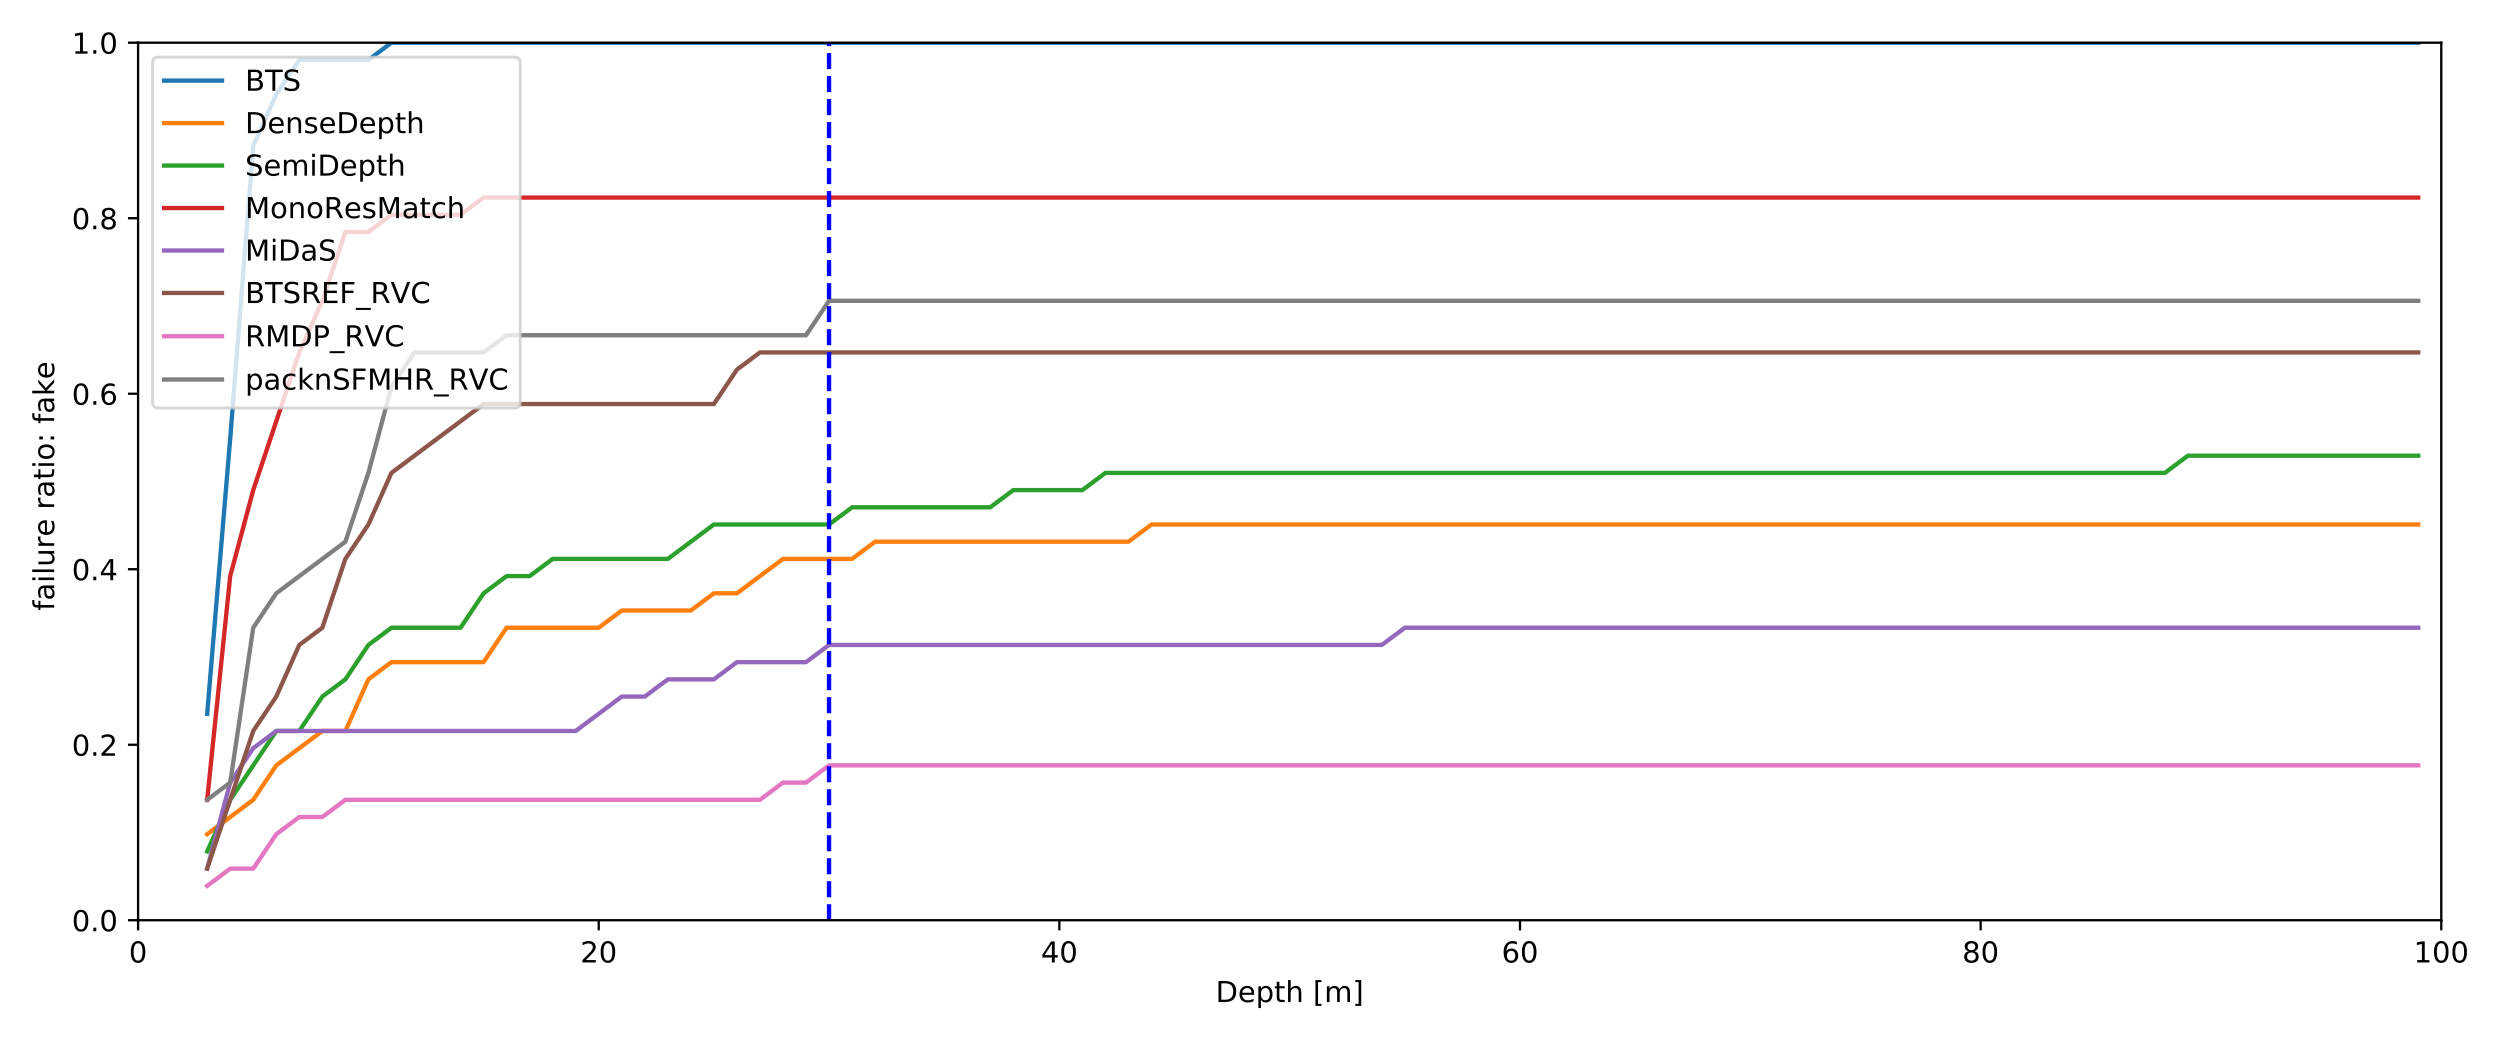 <?xml version="1.0" encoding="utf-8" standalone="no"?>
<!DOCTYPE svg PUBLIC "-//W3C//DTD SVG 1.1//EN"
  "http://www.w3.org/Graphics/SVG/1.1/DTD/svg11.dtd">
<!-- Created with matplotlib (https://matplotlib.org/) -->
<svg height="360pt" version="1.1" viewBox="0 0 864 360" width="864pt" xmlns="http://www.w3.org/2000/svg" xmlns:xlink="http://www.w3.org/1999/xlink">
 <defs>
  <style type="text/css">
*{stroke-linecap:butt;stroke-linejoin:round;}
  </style>
 </defs>
 <g id="figure_1">
  <g id="patch_1">
   <path d="M 0 360 
L 864 360 
L 864 0 
L 0 0 
z
" style="fill:#ffffff;"/>
  </g>
  <g id="axes_1">
   <g id="patch_2">
    <path d="M 47.72 318.04 
L 843.705 318.04 
L 843.705 14.76 
L 47.72 14.76 
z
" style="fill:#ffffff;"/>
   </g>
   <g id="matplotlib.axis_1">
    <g id="xtick_1">
     <g id="line2d_1">
      <defs>
       <path d="M 0 0 
L 0 3.5 
" id="mfcc6598238" style="stroke:#000000;stroke-width:0.8;"/>
      </defs>
      <g>
       <use style="stroke:#000000;stroke-width:0.8;" x="47.72" xlink:href="#mfcc6598238" y="318.04"/>
      </g>
     </g>
     <g id="text_1">
      <!-- 0 -->
      <defs>
       <path d="M 31.781 66.406 
Q 24.172 66.406 20.328 58.906 
Q 16.5 51.422 16.5 36.375 
Q 16.5 21.391 20.328 13.891 
Q 24.172 6.391 31.781 6.391 
Q 39.453 6.391 43.281 13.891 
Q 47.125 21.391 47.125 36.375 
Q 47.125 51.422 43.281 58.906 
Q 39.453 66.406 31.781 66.406 
z
M 31.781 74.219 
Q 44.047 74.219 50.516 64.516 
Q 56.984 54.828 56.984 36.375 
Q 56.984 17.969 50.516 8.266 
Q 44.047 -1.422 31.781 -1.422 
Q 19.531 -1.422 13.062 8.266 
Q 6.594 17.969 6.594 36.375 
Q 6.594 54.828 13.062 64.516 
Q 19.531 74.219 31.781 74.219 
z
" id="DejaVuSans-48"/>
      </defs>
      <g transform="translate(44.539 332.638)scale(0.1 -0.1)">
       <use xlink:href="#DejaVuSans-48"/>
      </g>
     </g>
    </g>
    <g id="xtick_2">
     <g id="line2d_2">
      <g>
       <use style="stroke:#000000;stroke-width:0.8;" x="206.917" xlink:href="#mfcc6598238" y="318.04"/>
      </g>
     </g>
     <g id="text_2">
      <!-- 20 -->
      <defs>
       <path d="M 19.188 8.297 
L 53.609 8.297 
L 53.609 0 
L 7.328 0 
L 7.328 8.297 
Q 12.938 14.109 22.625 23.891 
Q 32.328 33.688 34.812 36.531 
Q 39.547 41.844 41.422 45.531 
Q 43.312 49.219 43.312 52.781 
Q 43.312 58.594 39.234 62.25 
Q 35.156 65.922 28.609 65.922 
Q 23.969 65.922 18.812 64.312 
Q 13.672 62.703 7.812 59.422 
L 7.812 69.391 
Q 13.766 71.781 18.938 73 
Q 24.125 74.219 28.422 74.219 
Q 39.75 74.219 46.484 68.547 
Q 53.219 62.891 53.219 53.422 
Q 53.219 48.922 51.531 44.891 
Q 49.859 40.875 45.406 35.406 
Q 44.188 33.984 37.641 27.219 
Q 31.109 20.453 19.188 8.297 
z
" id="DejaVuSans-50"/>
      </defs>
      <g transform="translate(200.554 332.638)scale(0.1 -0.1)">
       <use xlink:href="#DejaVuSans-50"/>
       <use x="63.623" xlink:href="#DejaVuSans-48"/>
      </g>
     </g>
    </g>
    <g id="xtick_3">
     <g id="line2d_3">
      <g>
       <use style="stroke:#000000;stroke-width:0.8;" x="366.114" xlink:href="#mfcc6598238" y="318.04"/>
      </g>
     </g>
     <g id="text_3">
      <!-- 40 -->
      <defs>
       <path d="M 37.797 64.312 
L 12.891 25.391 
L 37.797 25.391 
z
M 35.203 72.906 
L 47.609 72.906 
L 47.609 25.391 
L 58.016 25.391 
L 58.016 17.188 
L 47.609 17.188 
L 47.609 0 
L 37.797 0 
L 37.797 17.188 
L 4.891 17.188 
L 4.891 26.703 
z
" id="DejaVuSans-52"/>
      </defs>
      <g transform="translate(359.752 332.638)scale(0.1 -0.1)">
       <use xlink:href="#DejaVuSans-52"/>
       <use x="63.623" xlink:href="#DejaVuSans-48"/>
      </g>
     </g>
    </g>
    <g id="xtick_4">
     <g id="line2d_4">
      <g>
       <use style="stroke:#000000;stroke-width:0.8;" x="525.311" xlink:href="#mfcc6598238" y="318.04"/>
      </g>
     </g>
     <g id="text_4">
      <!-- 60 -->
      <defs>
       <path d="M 33.016 40.375 
Q 26.375 40.375 22.484 35.828 
Q 18.609 31.297 18.609 23.391 
Q 18.609 15.531 22.484 10.953 
Q 26.375 6.391 33.016 6.391 
Q 39.656 6.391 43.531 10.953 
Q 47.406 15.531 47.406 23.391 
Q 47.406 31.297 43.531 35.828 
Q 39.656 40.375 33.016 40.375 
z
M 52.594 71.297 
L 52.594 62.312 
Q 48.875 64.062 45.094 64.984 
Q 41.312 65.922 37.594 65.922 
Q 27.828 65.922 22.672 59.328 
Q 17.531 52.734 16.797 39.406 
Q 19.672 43.656 24.016 45.922 
Q 28.375 48.188 33.594 48.188 
Q 44.578 48.188 50.953 41.516 
Q 57.328 34.859 57.328 23.391 
Q 57.328 12.156 50.688 5.359 
Q 44.047 -1.422 33.016 -1.422 
Q 20.359 -1.422 13.672 8.266 
Q 6.984 17.969 6.984 36.375 
Q 6.984 53.656 15.188 63.938 
Q 23.391 74.219 37.203 74.219 
Q 40.922 74.219 44.703 73.484 
Q 48.484 72.75 52.594 71.297 
z
" id="DejaVuSans-54"/>
      </defs>
      <g transform="translate(518.948 332.638)scale(0.1 -0.1)">
       <use xlink:href="#DejaVuSans-54"/>
       <use x="63.623" xlink:href="#DejaVuSans-48"/>
      </g>
     </g>
    </g>
    <g id="xtick_5">
     <g id="line2d_5">
      <g>
       <use style="stroke:#000000;stroke-width:0.8;" x="684.508" xlink:href="#mfcc6598238" y="318.04"/>
      </g>
     </g>
     <g id="text_5">
      <!-- 80 -->
      <defs>
       <path d="M 31.781 34.625 
Q 24.75 34.625 20.719 30.859 
Q 16.703 27.094 16.703 20.516 
Q 16.703 13.922 20.719 10.156 
Q 24.75 6.391 31.781 6.391 
Q 38.812 6.391 42.859 10.172 
Q 46.922 13.969 46.922 20.516 
Q 46.922 27.094 42.891 30.859 
Q 38.875 34.625 31.781 34.625 
z
M 21.922 38.812 
Q 15.578 40.375 12.031 44.719 
Q 8.5 49.078 8.5 55.328 
Q 8.5 64.062 14.719 69.141 
Q 20.953 74.219 31.781 74.219 
Q 42.672 74.219 48.875 69.141 
Q 55.078 64.062 55.078 55.328 
Q 55.078 49.078 51.531 44.719 
Q 48 40.375 41.703 38.812 
Q 48.828 37.156 52.797 32.312 
Q 56.781 27.484 56.781 20.516 
Q 56.781 9.906 50.312 4.234 
Q 43.844 -1.422 31.781 -1.422 
Q 19.734 -1.422 13.25 4.234 
Q 6.781 9.906 6.781 20.516 
Q 6.781 27.484 10.781 32.312 
Q 14.797 37.156 21.922 38.812 
z
M 18.312 54.391 
Q 18.312 48.734 21.844 45.562 
Q 25.391 42.391 31.781 42.391 
Q 38.141 42.391 41.719 45.562 
Q 45.312 48.734 45.312 54.391 
Q 45.312 60.062 41.719 63.234 
Q 38.141 66.406 31.781 66.406 
Q 25.391 66.406 21.844 63.234 
Q 18.312 60.062 18.312 54.391 
z
" id="DejaVuSans-56"/>
      </defs>
      <g transform="translate(678.145 332.638)scale(0.1 -0.1)">
       <use xlink:href="#DejaVuSans-56"/>
       <use x="63.623" xlink:href="#DejaVuSans-48"/>
      </g>
     </g>
    </g>
    <g id="xtick_6">
     <g id="line2d_6">
      <g>
       <use style="stroke:#000000;stroke-width:0.8;" x="843.705" xlink:href="#mfcc6598238" y="318.04"/>
      </g>
     </g>
     <g id="text_6">
      <!-- 100 -->
      <defs>
       <path d="M 12.406 8.297 
L 28.516 8.297 
L 28.516 63.922 
L 10.984 60.406 
L 10.984 69.391 
L 28.422 72.906 
L 38.281 72.906 
L 38.281 8.297 
L 54.391 8.297 
L 54.391 0 
L 12.406 0 
z
" id="DejaVuSans-49"/>
      </defs>
      <g transform="translate(834.161 332.638)scale(0.1 -0.1)">
       <use xlink:href="#DejaVuSans-49"/>
       <use x="63.623" xlink:href="#DejaVuSans-48"/>
       <use x="127.246" xlink:href="#DejaVuSans-48"/>
      </g>
     </g>
    </g>
    <g id="text_7">
     <!-- Depth [m] -->
     <defs>
      <path d="M 19.672 64.797 
L 19.672 8.109 
L 31.594 8.109 
Q 46.688 8.109 53.688 14.938 
Q 60.688 21.781 60.688 36.531 
Q 60.688 51.172 53.688 57.984 
Q 46.688 64.797 31.594 64.797 
z
M 9.812 72.906 
L 30.078 72.906 
Q 51.266 72.906 61.172 64.094 
Q 71.094 55.281 71.094 36.531 
Q 71.094 17.672 61.125 8.828 
Q 51.172 0 30.078 0 
L 9.812 0 
z
" id="DejaVuSans-68"/>
      <path d="M 56.203 29.594 
L 56.203 25.203 
L 14.891 25.203 
Q 15.484 15.922 20.484 11.062 
Q 25.484 6.203 34.422 6.203 
Q 39.594 6.203 44.453 7.469 
Q 49.312 8.734 54.109 11.281 
L 54.109 2.781 
Q 49.266 0.734 44.188 -0.344 
Q 39.109 -1.422 33.891 -1.422 
Q 20.797 -1.422 13.156 6.188 
Q 5.516 13.812 5.516 26.812 
Q 5.516 40.234 12.766 48.109 
Q 20.016 56 32.328 56 
Q 43.359 56 49.781 48.891 
Q 56.203 41.797 56.203 29.594 
z
M 47.219 32.234 
Q 47.125 39.594 43.094 43.984 
Q 39.062 48.391 32.422 48.391 
Q 24.906 48.391 20.391 44.141 
Q 15.875 39.891 15.188 32.172 
z
" id="DejaVuSans-101"/>
      <path d="M 18.109 8.203 
L 18.109 -20.797 
L 9.078 -20.797 
L 9.078 54.688 
L 18.109 54.688 
L 18.109 46.391 
Q 20.953 51.266 25.266 53.625 
Q 29.594 56 35.594 56 
Q 45.562 56 51.781 48.094 
Q 58.016 40.188 58.016 27.297 
Q 58.016 14.406 51.781 6.484 
Q 45.562 -1.422 35.594 -1.422 
Q 29.594 -1.422 25.266 0.953 
Q 20.953 3.328 18.109 8.203 
z
M 48.688 27.297 
Q 48.688 37.203 44.609 42.844 
Q 40.531 48.484 33.406 48.484 
Q 26.266 48.484 22.188 42.844 
Q 18.109 37.203 18.109 27.297 
Q 18.109 17.391 22.188 11.75 
Q 26.266 6.109 33.406 6.109 
Q 40.531 6.109 44.609 11.75 
Q 48.688 17.391 48.688 27.297 
z
" id="DejaVuSans-112"/>
      <path d="M 18.312 70.219 
L 18.312 54.688 
L 36.812 54.688 
L 36.812 47.703 
L 18.312 47.703 
L 18.312 18.016 
Q 18.312 11.328 20.141 9.422 
Q 21.969 7.516 27.594 7.516 
L 36.812 7.516 
L 36.812 0 
L 27.594 0 
Q 17.188 0 13.234 3.875 
Q 9.281 7.766 9.281 18.016 
L 9.281 47.703 
L 2.688 47.703 
L 2.688 54.688 
L 9.281 54.688 
L 9.281 70.219 
z
" id="DejaVuSans-116"/>
      <path d="M 54.891 33.016 
L 54.891 0 
L 45.906 0 
L 45.906 32.719 
Q 45.906 40.484 42.875 44.328 
Q 39.844 48.188 33.797 48.188 
Q 26.516 48.188 22.312 43.547 
Q 18.109 38.922 18.109 30.906 
L 18.109 0 
L 9.078 0 
L 9.078 75.984 
L 18.109 75.984 
L 18.109 46.188 
Q 21.344 51.125 25.703 53.562 
Q 30.078 56 35.797 56 
Q 45.219 56 50.047 50.172 
Q 54.891 44.344 54.891 33.016 
z
" id="DejaVuSans-104"/>
      <path id="DejaVuSans-32"/>
      <path d="M 8.594 75.984 
L 29.297 75.984 
L 29.297 69 
L 17.578 69 
L 17.578 -6.203 
L 29.297 -6.203 
L 29.297 -13.188 
L 8.594 -13.188 
z
" id="DejaVuSans-91"/>
      <path d="M 52 44.188 
Q 55.375 50.25 60.062 53.125 
Q 64.75 56 71.094 56 
Q 79.641 56 84.281 50.016 
Q 88.922 44.047 88.922 33.016 
L 88.922 0 
L 79.891 0 
L 79.891 32.719 
Q 79.891 40.578 77.094 44.375 
Q 74.312 48.188 68.609 48.188 
Q 61.625 48.188 57.562 43.547 
Q 53.516 38.922 53.516 30.906 
L 53.516 0 
L 44.484 0 
L 44.484 32.719 
Q 44.484 40.625 41.703 44.406 
Q 38.922 48.188 33.109 48.188 
Q 26.219 48.188 22.156 43.531 
Q 18.109 38.875 18.109 30.906 
L 18.109 0 
L 9.078 0 
L 9.078 54.688 
L 18.109 54.688 
L 18.109 46.188 
Q 21.188 51.219 25.484 53.609 
Q 29.781 56 35.688 56 
Q 41.656 56 45.828 52.969 
Q 50 49.953 52 44.188 
z
" id="DejaVuSans-109"/>
      <path d="M 30.422 75.984 
L 30.422 -13.188 
L 9.719 -13.188 
L 9.719 -6.203 
L 21.391 -6.203 
L 21.391 69 
L 9.719 69 
L 9.719 75.984 
z
" id="DejaVuSans-93"/>
     </defs>
     <g transform="translate(420.122 346.317)scale(0.1 -0.1)">
      <use xlink:href="#DejaVuSans-68"/>
      <use x="77.002" xlink:href="#DejaVuSans-101"/>
      <use x="138.525" xlink:href="#DejaVuSans-112"/>
      <use x="202.002" xlink:href="#DejaVuSans-116"/>
      <use x="241.211" xlink:href="#DejaVuSans-104"/>
      <use x="304.59" xlink:href="#DejaVuSans-32"/>
      <use x="336.377" xlink:href="#DejaVuSans-91"/>
      <use x="375.391" xlink:href="#DejaVuSans-109"/>
      <use x="472.803" xlink:href="#DejaVuSans-93"/>
     </g>
    </g>
   </g>
   <g id="matplotlib.axis_2">
    <g id="ytick_1">
     <g id="line2d_7">
      <defs>
       <path d="M 0 0 
L -3.5 0 
" id="m967ce63c77" style="stroke:#000000;stroke-width:0.8;"/>
      </defs>
      <g>
       <use style="stroke:#000000;stroke-width:0.8;" x="47.72" xlink:href="#m967ce63c77" y="318.04"/>
      </g>
     </g>
     <g id="text_8">
      <!-- 0.0 -->
      <defs>
       <path d="M 10.688 12.406 
L 21 12.406 
L 21 0 
L 10.688 0 
z
" id="DejaVuSans-46"/>
      </defs>
      <g transform="translate(24.817 321.839)scale(0.1 -0.1)">
       <use xlink:href="#DejaVuSans-48"/>
       <use x="63.623" xlink:href="#DejaVuSans-46"/>
       <use x="95.41" xlink:href="#DejaVuSans-48"/>
      </g>
     </g>
    </g>
    <g id="ytick_2">
     <g id="line2d_8">
      <g>
       <use style="stroke:#000000;stroke-width:0.8;" x="47.72" xlink:href="#m967ce63c77" y="257.384"/>
      </g>
     </g>
     <g id="text_9">
      <!-- 0.2 -->
      <g transform="translate(24.817 261.183)scale(0.1 -0.1)">
       <use xlink:href="#DejaVuSans-48"/>
       <use x="63.623" xlink:href="#DejaVuSans-46"/>
       <use x="95.41" xlink:href="#DejaVuSans-50"/>
      </g>
     </g>
    </g>
    <g id="ytick_3">
     <g id="line2d_9">
      <g>
       <use style="stroke:#000000;stroke-width:0.8;" x="47.72" xlink:href="#m967ce63c77" y="196.728"/>
      </g>
     </g>
     <g id="text_10">
      <!-- 0.4 -->
      <g transform="translate(24.817 200.527)scale(0.1 -0.1)">
       <use xlink:href="#DejaVuSans-48"/>
       <use x="63.623" xlink:href="#DejaVuSans-46"/>
       <use x="95.41" xlink:href="#DejaVuSans-52"/>
      </g>
     </g>
    </g>
    <g id="ytick_4">
     <g id="line2d_10">
      <g>
       <use style="stroke:#000000;stroke-width:0.8;" x="47.72" xlink:href="#m967ce63c77" y="136.072"/>
      </g>
     </g>
     <g id="text_11">
      <!-- 0.6 -->
      <g transform="translate(24.817 139.871)scale(0.1 -0.1)">
       <use xlink:href="#DejaVuSans-48"/>
       <use x="63.623" xlink:href="#DejaVuSans-46"/>
       <use x="95.41" xlink:href="#DejaVuSans-54"/>
      </g>
     </g>
    </g>
    <g id="ytick_5">
     <g id="line2d_11">
      <g>
       <use style="stroke:#000000;stroke-width:0.8;" x="47.72" xlink:href="#m967ce63c77" y="75.416"/>
      </g>
     </g>
     <g id="text_12">
      <!-- 0.8 -->
      <g transform="translate(24.817 79.215)scale(0.1 -0.1)">
       <use xlink:href="#DejaVuSans-48"/>
       <use x="63.623" xlink:href="#DejaVuSans-46"/>
       <use x="95.41" xlink:href="#DejaVuSans-56"/>
      </g>
     </g>
    </g>
    <g id="ytick_6">
     <g id="line2d_12">
      <g>
       <use style="stroke:#000000;stroke-width:0.8;" x="47.72" xlink:href="#m967ce63c77" y="14.76"/>
      </g>
     </g>
     <g id="text_13">
      <!-- 1.0 -->
      <g transform="translate(24.817 18.559)scale(0.1 -0.1)">
       <use xlink:href="#DejaVuSans-49"/>
       <use x="63.623" xlink:href="#DejaVuSans-46"/>
       <use x="95.41" xlink:href="#DejaVuSans-48"/>
      </g>
     </g>
    </g>
    <g id="text_14">
     <!-- failure ratio: fake  -->
     <defs>
      <path d="M 37.109 75.984 
L 37.109 68.5 
L 28.516 68.5 
Q 23.688 68.5 21.797 66.547 
Q 19.922 64.594 19.922 59.516 
L 19.922 54.688 
L 34.719 54.688 
L 34.719 47.703 
L 19.922 47.703 
L 19.922 0 
L 10.891 0 
L 10.891 47.703 
L 2.297 47.703 
L 2.297 54.688 
L 10.891 54.688 
L 10.891 58.5 
Q 10.891 67.625 15.141 71.797 
Q 19.391 75.984 28.609 75.984 
z
" id="DejaVuSans-102"/>
      <path d="M 34.281 27.484 
Q 23.391 27.484 19.188 25 
Q 14.984 22.516 14.984 16.5 
Q 14.984 11.719 18.141 8.906 
Q 21.297 6.109 26.703 6.109 
Q 34.188 6.109 38.703 11.406 
Q 43.219 16.703 43.219 25.484 
L 43.219 27.484 
z
M 52.203 31.203 
L 52.203 0 
L 43.219 0 
L 43.219 8.297 
Q 40.141 3.328 35.547 0.953 
Q 30.953 -1.422 24.312 -1.422 
Q 15.922 -1.422 10.953 3.297 
Q 6 8.016 6 15.922 
Q 6 25.141 12.172 29.828 
Q 18.359 34.516 30.609 34.516 
L 43.219 34.516 
L 43.219 35.406 
Q 43.219 41.609 39.141 45 
Q 35.062 48.391 27.688 48.391 
Q 23 48.391 18.547 47.266 
Q 14.109 46.141 10.016 43.891 
L 10.016 52.203 
Q 14.938 54.109 19.578 55.047 
Q 24.219 56 28.609 56 
Q 40.484 56 46.344 49.844 
Q 52.203 43.703 52.203 31.203 
z
" id="DejaVuSans-97"/>
      <path d="M 9.422 54.688 
L 18.406 54.688 
L 18.406 0 
L 9.422 0 
z
M 9.422 75.984 
L 18.406 75.984 
L 18.406 64.594 
L 9.422 64.594 
z
" id="DejaVuSans-105"/>
      <path d="M 9.422 75.984 
L 18.406 75.984 
L 18.406 0 
L 9.422 0 
z
" id="DejaVuSans-108"/>
      <path d="M 8.5 21.578 
L 8.5 54.688 
L 17.484 54.688 
L 17.484 21.922 
Q 17.484 14.156 20.5 10.266 
Q 23.531 6.391 29.594 6.391 
Q 36.859 6.391 41.078 11.031 
Q 45.312 15.672 45.312 23.688 
L 45.312 54.688 
L 54.297 54.688 
L 54.297 0 
L 45.312 0 
L 45.312 8.406 
Q 42.047 3.422 37.719 1 
Q 33.406 -1.422 27.688 -1.422 
Q 18.266 -1.422 13.375 4.438 
Q 8.5 10.297 8.5 21.578 
z
M 31.109 56 
z
" id="DejaVuSans-117"/>
      <path d="M 41.109 46.297 
Q 39.594 47.172 37.812 47.578 
Q 36.031 48 33.891 48 
Q 26.266 48 22.188 43.047 
Q 18.109 38.094 18.109 28.812 
L 18.109 0 
L 9.078 0 
L 9.078 54.688 
L 18.109 54.688 
L 18.109 46.188 
Q 20.953 51.172 25.484 53.578 
Q 30.031 56 36.531 56 
Q 37.453 56 38.578 55.875 
Q 39.703 55.766 41.062 55.516 
z
" id="DejaVuSans-114"/>
      <path d="M 30.609 48.391 
Q 23.391 48.391 19.188 42.75 
Q 14.984 37.109 14.984 27.297 
Q 14.984 17.484 19.156 11.844 
Q 23.344 6.203 30.609 6.203 
Q 37.797 6.203 41.984 11.859 
Q 46.188 17.531 46.188 27.297 
Q 46.188 37.016 41.984 42.703 
Q 37.797 48.391 30.609 48.391 
z
M 30.609 56 
Q 42.328 56 49.016 48.375 
Q 55.719 40.766 55.719 27.297 
Q 55.719 13.875 49.016 6.219 
Q 42.328 -1.422 30.609 -1.422 
Q 18.844 -1.422 12.172 6.219 
Q 5.516 13.875 5.516 27.297 
Q 5.516 40.766 12.172 48.375 
Q 18.844 56 30.609 56 
z
" id="DejaVuSans-111"/>
      <path d="M 11.719 12.406 
L 22.016 12.406 
L 22.016 0 
L 11.719 0 
z
M 11.719 51.703 
L 22.016 51.703 
L 22.016 39.312 
L 11.719 39.312 
z
" id="DejaVuSans-58"/>
      <path d="M 9.078 75.984 
L 18.109 75.984 
L 18.109 31.109 
L 44.922 54.688 
L 56.391 54.688 
L 27.391 29.109 
L 57.625 0 
L 45.906 0 
L 18.109 26.703 
L 18.109 0 
L 9.078 0 
z
" id="DejaVuSans-107"/>
     </defs>
     <g transform="translate(18.737 211.075)rotate(-90)scale(0.1 -0.1)">
      <use xlink:href="#DejaVuSans-102"/>
      <use x="35.205" xlink:href="#DejaVuSans-97"/>
      <use x="96.484" xlink:href="#DejaVuSans-105"/>
      <use x="124.268" xlink:href="#DejaVuSans-108"/>
      <use x="152.051" xlink:href="#DejaVuSans-117"/>
      <use x="215.43" xlink:href="#DejaVuSans-114"/>
      <use x="256.512" xlink:href="#DejaVuSans-101"/>
      <use x="318.035" xlink:href="#DejaVuSans-32"/>
      <use x="349.822" xlink:href="#DejaVuSans-114"/>
      <use x="390.936" xlink:href="#DejaVuSans-97"/>
      <use x="452.215" xlink:href="#DejaVuSans-116"/>
      <use x="491.424" xlink:href="#DejaVuSans-105"/>
      <use x="519.207" xlink:href="#DejaVuSans-111"/>
      <use x="580.389" xlink:href="#DejaVuSans-58"/>
      <use x="614.08" xlink:href="#DejaVuSans-32"/>
      <use x="645.867" xlink:href="#DejaVuSans-102"/>
      <use x="681.072" xlink:href="#DejaVuSans-97"/>
      <use x="742.352" xlink:href="#DejaVuSans-107"/>
      <use x="800.215" xlink:href="#DejaVuSans-101"/>
      <use x="861.738" xlink:href="#DejaVuSans-32"/>
     </g>
    </g>
   </g>
   <g id="line2d_13">
    <path clip-path="url(#pc88b5dd5bd)" d="M 71.6 246.68 
L 79.559 151.533 
L 87.519 50.44 
L 95.479 32.6 
L 103.439 20.707 
L 111.399 20.707 
L 119.359 20.707 
L 127.319 20.707 
L 135.278 14.76 
L 143.238 14.76 
L 151.198 14.76 
L 159.158 14.76 
L 167.118 14.76 
L 175.078 14.76 
L 183.037 14.76 
L 190.997 14.76 
L 198.957 14.76 
L 206.917 14.76 
L 214.877 14.76 
L 222.837 14.76 
L 230.797 14.76 
L 238.756 14.76 
L 246.716 14.76 
L 254.676 14.76 
L 262.636 14.76 
L 270.596 14.76 
L 278.556 14.76 
L 286.515 14.76 
L 294.475 14.76 
L 302.435 14.76 
L 310.395 14.76 
L 318.355 14.76 
L 326.315 14.76 
L 334.275 14.76 
L 342.234 14.76 
L 350.194 14.76 
L 358.154 14.76 
L 366.114 14.76 
L 374.074 14.76 
L 382.034 14.76 
L 389.994 14.76 
L 397.953 14.76 
L 405.913 14.76 
L 413.873 14.76 
L 421.833 14.76 
L 429.793 14.76 
L 437.753 14.76 
L 445.712 14.76 
L 453.672 14.76 
L 461.632 14.76 
L 469.592 14.76 
L 477.552 14.76 
L 485.512 14.76 
L 493.472 14.76 
L 501.431 14.76 
L 509.391 14.76 
L 517.351 14.76 
L 525.311 14.76 
L 533.271 14.76 
L 541.231 14.76 
L 549.191 14.76 
L 557.15 14.76 
L 565.11 14.76 
L 573.07 14.76 
L 581.03 14.76 
L 588.99 14.76 
L 596.95 14.76 
L 604.909 14.76 
L 612.869 14.76 
L 620.829 14.76 
L 628.789 14.76 
L 636.749 14.76 
L 644.709 14.76 
L 652.669 14.76 
L 660.628 14.76 
L 668.588 14.76 
L 676.548 14.76 
L 684.508 14.76 
L 692.468 14.76 
L 700.428 14.76 
L 708.388 14.76 
L 716.347 14.76 
L 724.307 14.76 
L 732.267 14.76 
L 740.227 14.76 
L 748.187 14.76 
L 756.147 14.76 
L 764.106 14.76 
L 772.066 14.76 
L 780.026 14.76 
L 787.986 14.76 
L 795.946 14.76 
L 803.906 14.76 
L 811.866 14.76 
L 819.825 14.76 
L 827.785 14.76 
L 835.745 14.76 
" style="fill:none;stroke:#1f77b4;stroke-linecap:square;stroke-width:1.5;"/>
   </g>
   <g id="line2d_14">
    <path clip-path="url(#pc88b5dd5bd)" d="M 71.6 288.307 
L 79.559 282.36 
L 87.519 276.413 
L 95.479 264.52 
L 103.439 258.573 
L 111.399 252.627 
L 119.359 252.627 
L 127.319 234.787 
L 135.278 228.84 
L 143.238 228.84 
L 151.198 228.84 
L 159.158 228.84 
L 167.118 228.84 
L 175.078 216.947 
L 183.037 216.947 
L 190.997 216.947 
L 198.957 216.947 
L 206.917 216.947 
L 214.877 211 
L 222.837 211 
L 230.797 211 
L 238.756 211 
L 246.716 205.053 
L 254.676 205.053 
L 262.636 199.107 
L 270.596 193.16 
L 278.556 193.16 
L 286.515 193.16 
L 294.475 193.16 
L 302.435 187.213 
L 310.395 187.213 
L 318.355 187.213 
L 326.315 187.213 
L 334.275 187.213 
L 342.234 187.213 
L 350.194 187.213 
L 358.154 187.213 
L 366.114 187.213 
L 374.074 187.213 
L 382.034 187.213 
L 389.994 187.213 
L 397.953 181.267 
L 405.913 181.267 
L 413.873 181.267 
L 421.833 181.267 
L 429.793 181.267 
L 437.753 181.267 
L 445.712 181.267 
L 453.672 181.267 
L 461.632 181.267 
L 469.592 181.267 
L 477.552 181.267 
L 485.512 181.267 
L 493.472 181.267 
L 501.431 181.267 
L 509.391 181.267 
L 517.351 181.267 
L 525.311 181.267 
L 533.271 181.267 
L 541.231 181.267 
L 549.191 181.267 
L 557.15 181.267 
L 565.11 181.267 
L 573.07 181.267 
L 581.03 181.267 
L 588.99 181.267 
L 596.95 181.267 
L 604.909 181.267 
L 612.869 181.267 
L 620.829 181.267 
L 628.789 181.267 
L 636.749 181.267 
L 644.709 181.267 
L 652.669 181.267 
L 660.628 181.267 
L 668.588 181.267 
L 676.548 181.267 
L 684.508 181.267 
L 692.468 181.267 
L 700.428 181.267 
L 708.388 181.267 
L 716.347 181.267 
L 724.307 181.267 
L 732.267 181.267 
L 740.227 181.267 
L 748.187 181.267 
L 756.147 181.267 
L 764.106 181.267 
L 772.066 181.267 
L 780.026 181.267 
L 787.986 181.267 
L 795.946 181.267 
L 803.906 181.267 
L 811.866 181.267 
L 819.825 181.267 
L 827.785 181.267 
L 835.745 181.267 
" style="fill:none;stroke:#ff7f0e;stroke-linecap:square;stroke-width:1.5;"/>
   </g>
   <g id="line2d_15">
    <path clip-path="url(#pc88b5dd5bd)" d="M 71.6 294.253 
L 79.559 276.413 
L 87.519 264.52 
L 95.479 252.627 
L 103.439 252.627 
L 111.399 240.733 
L 119.359 234.787 
L 127.319 222.893 
L 135.278 216.947 
L 143.238 216.947 
L 151.198 216.947 
L 159.158 216.947 
L 167.118 205.053 
L 175.078 199.107 
L 183.037 199.107 
L 190.997 193.16 
L 198.957 193.16 
L 206.917 193.16 
L 214.877 193.16 
L 222.837 193.16 
L 230.797 193.16 
L 238.756 187.213 
L 246.716 181.267 
L 254.676 181.267 
L 262.636 181.267 
L 270.596 181.267 
L 278.556 181.267 
L 286.515 181.267 
L 294.475 175.32 
L 302.435 175.32 
L 310.395 175.32 
L 318.355 175.32 
L 326.315 175.32 
L 334.275 175.32 
L 342.234 175.32 
L 350.194 169.373 
L 358.154 169.373 
L 366.114 169.373 
L 374.074 169.373 
L 382.034 163.427 
L 389.994 163.427 
L 397.953 163.427 
L 405.913 163.427 
L 413.873 163.427 
L 421.833 163.427 
L 429.793 163.427 
L 437.753 163.427 
L 445.712 163.427 
L 453.672 163.427 
L 461.632 163.427 
L 469.592 163.427 
L 477.552 163.427 
L 485.512 163.427 
L 493.472 163.427 
L 501.431 163.427 
L 509.391 163.427 
L 517.351 163.427 
L 525.311 163.427 
L 533.271 163.427 
L 541.231 163.427 
L 549.191 163.427 
L 557.15 163.427 
L 565.11 163.427 
L 573.07 163.427 
L 581.03 163.427 
L 588.99 163.427 
L 596.95 163.427 
L 604.909 163.427 
L 612.869 163.427 
L 620.829 163.427 
L 628.789 163.427 
L 636.749 163.427 
L 644.709 163.427 
L 652.669 163.427 
L 660.628 163.427 
L 668.588 163.427 
L 676.548 163.427 
L 684.508 163.427 
L 692.468 163.427 
L 700.428 163.427 
L 708.388 163.427 
L 716.347 163.427 
L 724.307 163.427 
L 732.267 163.427 
L 740.227 163.427 
L 748.187 163.427 
L 756.147 157.48 
L 764.106 157.48 
L 772.066 157.48 
L 780.026 157.48 
L 787.986 157.48 
L 795.946 157.48 
L 803.906 157.48 
L 811.866 157.48 
L 819.825 157.48 
L 827.785 157.48 
L 835.745 157.48 
" style="fill:none;stroke:#2ca02c;stroke-linecap:square;stroke-width:1.5;"/>
   </g>
   <g id="line2d_16">
    <path clip-path="url(#pc88b5dd5bd)" d="M 71.6 276.413 
L 79.559 199.107 
L 87.519 169.373 
L 95.479 145.587 
L 103.439 121.8 
L 111.399 103.96 
L 119.359 80.173 
L 127.319 80.173 
L 135.278 74.227 
L 143.238 74.227 
L 151.198 74.227 
L 159.158 74.227 
L 167.118 68.28 
L 175.078 68.28 
L 183.037 68.28 
L 190.997 68.28 
L 198.957 68.28 
L 206.917 68.28 
L 214.877 68.28 
L 222.837 68.28 
L 230.797 68.28 
L 238.756 68.28 
L 246.716 68.28 
L 254.676 68.28 
L 262.636 68.28 
L 270.596 68.28 
L 278.556 68.28 
L 286.515 68.28 
L 294.475 68.28 
L 302.435 68.28 
L 310.395 68.28 
L 318.355 68.28 
L 326.315 68.28 
L 334.275 68.28 
L 342.234 68.28 
L 350.194 68.28 
L 358.154 68.28 
L 366.114 68.28 
L 374.074 68.28 
L 382.034 68.28 
L 389.994 68.28 
L 397.953 68.28 
L 405.913 68.28 
L 413.873 68.28 
L 421.833 68.28 
L 429.793 68.28 
L 437.753 68.28 
L 445.712 68.28 
L 453.672 68.28 
L 461.632 68.28 
L 469.592 68.28 
L 477.552 68.28 
L 485.512 68.28 
L 493.472 68.28 
L 501.431 68.28 
L 509.391 68.28 
L 517.351 68.28 
L 525.311 68.28 
L 533.271 68.28 
L 541.231 68.28 
L 549.191 68.28 
L 557.15 68.28 
L 565.11 68.28 
L 573.07 68.28 
L 581.03 68.28 
L 588.99 68.28 
L 596.95 68.28 
L 604.909 68.28 
L 612.869 68.28 
L 620.829 68.28 
L 628.789 68.28 
L 636.749 68.28 
L 644.709 68.28 
L 652.669 68.28 
L 660.628 68.28 
L 668.588 68.28 
L 676.548 68.28 
L 684.508 68.28 
L 692.468 68.28 
L 700.428 68.28 
L 708.388 68.28 
L 716.347 68.28 
L 724.307 68.28 
L 732.267 68.28 
L 740.227 68.28 
L 748.187 68.28 
L 756.147 68.28 
L 764.106 68.28 
L 772.066 68.28 
L 780.026 68.28 
L 787.986 68.28 
L 795.946 68.28 
L 803.906 68.28 
L 811.866 68.28 
L 819.825 68.28 
L 827.785 68.28 
L 835.745 68.28 
" style="fill:none;stroke:#d62728;stroke-linecap:square;stroke-width:1.5;"/>
   </g>
   <g id="line2d_17">
    <path clip-path="url(#pc88b5dd5bd)" d="M 71.6 300.2 
L 79.559 270.467 
L 87.519 258.573 
L 95.479 252.627 
L 103.439 252.627 
L 111.399 252.627 
L 119.359 252.627 
L 127.319 252.627 
L 135.278 252.627 
L 143.238 252.627 
L 151.198 252.627 
L 159.158 252.627 
L 167.118 252.627 
L 175.078 252.627 
L 183.037 252.627 
L 190.997 252.627 
L 198.957 252.627 
L 206.917 246.68 
L 214.877 240.733 
L 222.837 240.733 
L 230.797 234.787 
L 238.756 234.787 
L 246.716 234.787 
L 254.676 228.84 
L 262.636 228.84 
L 270.596 228.84 
L 278.556 228.84 
L 286.515 222.893 
L 294.475 222.893 
L 302.435 222.893 
L 310.395 222.893 
L 318.355 222.893 
L 326.315 222.893 
L 334.275 222.893 
L 342.234 222.893 
L 350.194 222.893 
L 358.154 222.893 
L 366.114 222.893 
L 374.074 222.893 
L 382.034 222.893 
L 389.994 222.893 
L 397.953 222.893 
L 405.913 222.893 
L 413.873 222.893 
L 421.833 222.893 
L 429.793 222.893 
L 437.753 222.893 
L 445.712 222.893 
L 453.672 222.893 
L 461.632 222.893 
L 469.592 222.893 
L 477.552 222.893 
L 485.512 216.947 
L 493.472 216.947 
L 501.431 216.947 
L 509.391 216.947 
L 517.351 216.947 
L 525.311 216.947 
L 533.271 216.947 
L 541.231 216.947 
L 549.191 216.947 
L 557.15 216.947 
L 565.11 216.947 
L 573.07 216.947 
L 581.03 216.947 
L 588.99 216.947 
L 596.95 216.947 
L 604.909 216.947 
L 612.869 216.947 
L 620.829 216.947 
L 628.789 216.947 
L 636.749 216.947 
L 644.709 216.947 
L 652.669 216.947 
L 660.628 216.947 
L 668.588 216.947 
L 676.548 216.947 
L 684.508 216.947 
L 692.468 216.947 
L 700.428 216.947 
L 708.388 216.947 
L 716.347 216.947 
L 724.307 216.947 
L 732.267 216.947 
L 740.227 216.947 
L 748.187 216.947 
L 756.147 216.947 
L 764.106 216.947 
L 772.066 216.947 
L 780.026 216.947 
L 787.986 216.947 
L 795.946 216.947 
L 803.906 216.947 
L 811.866 216.947 
L 819.825 216.947 
L 827.785 216.947 
L 835.745 216.947 
" style="fill:none;stroke:#9467bd;stroke-linecap:square;stroke-width:1.5;"/>
   </g>
   <g id="line2d_18">
    <path clip-path="url(#pc88b5dd5bd)" d="M 71.6 300.2 
L 79.559 276.413 
L 87.519 252.627 
L 95.479 240.733 
L 103.439 222.893 
L 111.399 216.947 
L 119.359 193.16 
L 127.319 181.267 
L 135.278 163.427 
L 143.238 157.48 
L 151.198 151.533 
L 159.158 145.587 
L 167.118 139.64 
L 175.078 139.64 
L 183.037 139.64 
L 190.997 139.64 
L 198.957 139.64 
L 206.917 139.64 
L 214.877 139.64 
L 222.837 139.64 
L 230.797 139.64 
L 238.756 139.64 
L 246.716 139.64 
L 254.676 127.747 
L 262.636 121.8 
L 270.596 121.8 
L 278.556 121.8 
L 286.515 121.8 
L 294.475 121.8 
L 302.435 121.8 
L 310.395 121.8 
L 318.355 121.8 
L 326.315 121.8 
L 334.275 121.8 
L 342.234 121.8 
L 350.194 121.8 
L 358.154 121.8 
L 366.114 121.8 
L 374.074 121.8 
L 382.034 121.8 
L 389.994 121.8 
L 397.953 121.8 
L 405.913 121.8 
L 413.873 121.8 
L 421.833 121.8 
L 429.793 121.8 
L 437.753 121.8 
L 445.712 121.8 
L 453.672 121.8 
L 461.632 121.8 
L 469.592 121.8 
L 477.552 121.8 
L 485.512 121.8 
L 493.472 121.8 
L 501.431 121.8 
L 509.391 121.8 
L 517.351 121.8 
L 525.311 121.8 
L 533.271 121.8 
L 541.231 121.8 
L 549.191 121.8 
L 557.15 121.8 
L 565.11 121.8 
L 573.07 121.8 
L 581.03 121.8 
L 588.99 121.8 
L 596.95 121.8 
L 604.909 121.8 
L 612.869 121.8 
L 620.829 121.8 
L 628.789 121.8 
L 636.749 121.8 
L 644.709 121.8 
L 652.669 121.8 
L 660.628 121.8 
L 668.588 121.8 
L 676.548 121.8 
L 684.508 121.8 
L 692.468 121.8 
L 700.428 121.8 
L 708.388 121.8 
L 716.347 121.8 
L 724.307 121.8 
L 732.267 121.8 
L 740.227 121.8 
L 748.187 121.8 
L 756.147 121.8 
L 764.106 121.8 
L 772.066 121.8 
L 780.026 121.8 
L 787.986 121.8 
L 795.946 121.8 
L 803.906 121.8 
L 811.866 121.8 
L 819.825 121.8 
L 827.785 121.8 
L 835.745 121.8 
" style="fill:none;stroke:#8c564b;stroke-linecap:square;stroke-width:1.5;"/>
   </g>
   <g id="line2d_19">
    <path clip-path="url(#pc88b5dd5bd)" d="M 71.6 306.147 
L 79.559 300.2 
L 87.519 300.2 
L 95.479 288.307 
L 103.439 282.36 
L 111.399 282.36 
L 119.359 276.413 
L 127.319 276.413 
L 135.278 276.413 
L 143.238 276.413 
L 151.198 276.413 
L 159.158 276.413 
L 167.118 276.413 
L 175.078 276.413 
L 183.037 276.413 
L 190.997 276.413 
L 198.957 276.413 
L 206.917 276.413 
L 214.877 276.413 
L 222.837 276.413 
L 230.797 276.413 
L 238.756 276.413 
L 246.716 276.413 
L 254.676 276.413 
L 262.636 276.413 
L 270.596 270.467 
L 278.556 270.467 
L 286.515 264.52 
L 294.475 264.52 
L 302.435 264.52 
L 310.395 264.52 
L 318.355 264.52 
L 326.315 264.52 
L 334.275 264.52 
L 342.234 264.52 
L 350.194 264.52 
L 358.154 264.52 
L 366.114 264.52 
L 374.074 264.52 
L 382.034 264.52 
L 389.994 264.52 
L 397.953 264.52 
L 405.913 264.52 
L 413.873 264.52 
L 421.833 264.52 
L 429.793 264.52 
L 437.753 264.52 
L 445.712 264.52 
L 453.672 264.52 
L 461.632 264.52 
L 469.592 264.52 
L 477.552 264.52 
L 485.512 264.52 
L 493.472 264.52 
L 501.431 264.52 
L 509.391 264.52 
L 517.351 264.52 
L 525.311 264.52 
L 533.271 264.52 
L 541.231 264.52 
L 549.191 264.52 
L 557.15 264.52 
L 565.11 264.52 
L 573.07 264.52 
L 581.03 264.52 
L 588.99 264.52 
L 596.95 264.52 
L 604.909 264.52 
L 612.869 264.52 
L 620.829 264.52 
L 628.789 264.52 
L 636.749 264.52 
L 644.709 264.52 
L 652.669 264.52 
L 660.628 264.52 
L 668.588 264.52 
L 676.548 264.52 
L 684.508 264.52 
L 692.468 264.52 
L 700.428 264.52 
L 708.388 264.52 
L 716.347 264.52 
L 724.307 264.52 
L 732.267 264.52 
L 740.227 264.52 
L 748.187 264.52 
L 756.147 264.52 
L 764.106 264.52 
L 772.066 264.52 
L 780.026 264.52 
L 787.986 264.52 
L 795.946 264.52 
L 803.906 264.52 
L 811.866 264.52 
L 819.825 264.52 
L 827.785 264.52 
L 835.745 264.52 
" style="fill:none;stroke:#e377c2;stroke-linecap:square;stroke-width:1.5;"/>
   </g>
   <g id="line2d_20">
    <path clip-path="url(#pc88b5dd5bd)" d="M 71.6 276.413 
L 79.559 270.467 
L 87.519 216.947 
L 95.479 205.053 
L 103.439 199.107 
L 111.399 193.16 
L 119.359 187.213 
L 127.319 163.427 
L 135.278 133.693 
L 143.238 121.8 
L 151.198 121.8 
L 159.158 121.8 
L 167.118 121.8 
L 175.078 115.853 
L 183.037 115.853 
L 190.997 115.853 
L 198.957 115.853 
L 206.917 115.853 
L 214.877 115.853 
L 222.837 115.853 
L 230.797 115.853 
L 238.756 115.853 
L 246.716 115.853 
L 254.676 115.853 
L 262.636 115.853 
L 270.596 115.853 
L 278.556 115.853 
L 286.515 103.96 
L 294.475 103.96 
L 302.435 103.96 
L 310.395 103.96 
L 318.355 103.96 
L 326.315 103.96 
L 334.275 103.96 
L 342.234 103.96 
L 350.194 103.96 
L 358.154 103.96 
L 366.114 103.96 
L 374.074 103.96 
L 382.034 103.96 
L 389.994 103.96 
L 397.953 103.96 
L 405.913 103.96 
L 413.873 103.96 
L 421.833 103.96 
L 429.793 103.96 
L 437.753 103.96 
L 445.712 103.96 
L 453.672 103.96 
L 461.632 103.96 
L 469.592 103.96 
L 477.552 103.96 
L 485.512 103.96 
L 493.472 103.96 
L 501.431 103.96 
L 509.391 103.96 
L 517.351 103.96 
L 525.311 103.96 
L 533.271 103.96 
L 541.231 103.96 
L 549.191 103.96 
L 557.15 103.96 
L 565.11 103.96 
L 573.07 103.96 
L 581.03 103.96 
L 588.99 103.96 
L 596.95 103.96 
L 604.909 103.96 
L 612.869 103.96 
L 620.829 103.96 
L 628.789 103.96 
L 636.749 103.96 
L 644.709 103.96 
L 652.669 103.96 
L 660.628 103.96 
L 668.588 103.96 
L 676.548 103.96 
L 684.508 103.96 
L 692.468 103.96 
L 700.428 103.96 
L 708.388 103.96 
L 716.347 103.96 
L 724.307 103.96 
L 732.267 103.96 
L 740.227 103.96 
L 748.187 103.96 
L 756.147 103.96 
L 764.106 103.96 
L 772.066 103.96 
L 780.026 103.96 
L 787.986 103.96 
L 795.946 103.96 
L 803.906 103.96 
L 811.866 103.96 
L 819.825 103.96 
L 827.785 103.96 
L 835.745 103.96 
" style="fill:none;stroke:#7f7f7f;stroke-linecap:square;stroke-width:1.5;"/>
   </g>
   <g id="line2d_21">
    <path clip-path="url(#pc88b5dd5bd)" d="M 286.515 318.04 
L 286.515 314.977 
L 286.515 311.913 
L 286.515 308.85 
L 286.515 305.786 
L 286.515 302.723 
L 286.515 299.659 
L 286.515 296.596 
L 286.515 293.533 
L 286.515 290.469 
L 286.515 287.406 
L 286.515 284.342 
L 286.515 281.279 
L 286.515 278.215 
L 286.515 275.152 
L 286.515 272.088 
L 286.515 269.025 
L 286.515 265.962 
L 286.515 262.898 
L 286.515 259.835 
L 286.515 256.771 
L 286.515 253.708 
L 286.515 250.644 
L 286.515 247.581 
L 286.515 244.518 
L 286.515 241.454 
L 286.515 238.391 
L 286.515 235.327 
L 286.515 232.264 
L 286.515 229.2 
L 286.515 226.137 
L 286.515 223.074 
L 286.515 220.01 
L 286.515 216.947 
L 286.515 213.883 
L 286.515 210.82 
L 286.515 207.756 
L 286.515 204.693 
L 286.515 201.629 
L 286.515 198.566 
L 286.515 195.503 
L 286.515 192.439 
L 286.515 189.376 
L 286.515 186.312 
L 286.515 183.249 
L 286.515 180.185 
L 286.515 177.122 
L 286.515 174.059 
L 286.515 170.995 
L 286.515 167.932 
L 286.515 164.868 
L 286.515 161.805 
L 286.515 158.741 
L 286.515 155.678 
L 286.515 152.615 
L 286.515 149.551 
L 286.515 146.488 
L 286.515 143.424 
L 286.515 140.361 
L 286.515 137.297 
L 286.515 134.234 
L 286.515 131.171 
L 286.515 128.107 
L 286.515 125.044 
L 286.515 121.98 
L 286.515 118.917 
L 286.515 115.853 
L 286.515 112.79 
L 286.515 109.726 
L 286.515 106.663 
L 286.515 103.6 
L 286.515 100.536 
L 286.515 97.473 
L 286.515 94.409 
L 286.515 91.346 
L 286.515 88.282 
L 286.515 85.219 
L 286.515 82.156 
L 286.515 79.092 
L 286.515 76.029 
L 286.515 72.965 
L 286.515 69.902 
L 286.515 66.838 
L 286.515 63.775 
L 286.515 60.712 
L 286.515 57.648 
L 286.515 54.585 
L 286.515 51.521 
L 286.515 48.458 
L 286.515 45.394 
L 286.515 42.331 
L 286.515 39.267 
L 286.515 36.204 
L 286.515 33.141 
L 286.515 30.077 
L 286.515 27.014 
L 286.515 23.95 
L 286.515 20.887 
L 286.515 17.823 
L 286.515 14.76 
" style="fill:none;stroke:#0000ff;stroke-dasharray:5.55,2.4;stroke-dashoffset:0;stroke-width:1.5;"/>
   </g>
   <g id="patch_3">
    <path d="M 47.72 318.04 
L 47.72 14.76 
" style="fill:none;stroke:#000000;stroke-linecap:square;stroke-linejoin:miter;stroke-width:0.8;"/>
   </g>
   <g id="patch_4">
    <path d="M 843.705 318.04 
L 843.705 14.76 
" style="fill:none;stroke:#000000;stroke-linecap:square;stroke-linejoin:miter;stroke-width:0.8;"/>
   </g>
   <g id="patch_5">
    <path d="M 47.72 318.04 
L 843.705 318.04 
" style="fill:none;stroke:#000000;stroke-linecap:square;stroke-linejoin:miter;stroke-width:0.8;"/>
   </g>
   <g id="patch_6">
    <path d="M 47.72 14.76 
L 843.705 14.76 
" style="fill:none;stroke:#000000;stroke-linecap:square;stroke-linejoin:miter;stroke-width:0.8;"/>
   </g>
   <g id="legend_1">
    <g id="patch_7">
     <path d="M 54.72 141.019 
L 177.784 141.019 
Q 179.784 141.019 179.784 139.019 
L 179.784 21.76 
Q 179.784 19.76 177.784 19.76 
L 54.72 19.76 
Q 52.72 19.76 52.72 21.76 
L 52.72 139.019 
Q 52.72 141.019 54.72 141.019 
z
" style="fill:#ffffff;opacity:0.8;stroke:#cccccc;stroke-linejoin:miter;"/>
    </g>
    <g id="line2d_22">
     <path d="M 56.72 27.858 
L 76.72 27.858 
" style="fill:none;stroke:#1f77b4;stroke-linecap:square;stroke-width:1.5;"/>
    </g>
    <g id="line2d_23"/>
    <g id="text_15">
     <!-- BTS -->
     <defs>
      <path d="M 19.672 34.812 
L 19.672 8.109 
L 35.5 8.109 
Q 43.453 8.109 47.281 11.406 
Q 51.125 14.703 51.125 21.484 
Q 51.125 28.328 47.281 31.562 
Q 43.453 34.812 35.5 34.812 
z
M 19.672 64.797 
L 19.672 42.828 
L 34.281 42.828 
Q 41.5 42.828 45.031 45.531 
Q 48.578 48.25 48.578 53.812 
Q 48.578 59.328 45.031 62.062 
Q 41.5 64.797 34.281 64.797 
z
M 9.812 72.906 
L 35.016 72.906 
Q 46.297 72.906 52.391 68.219 
Q 58.5 63.531 58.5 54.891 
Q 58.5 48.188 55.375 44.234 
Q 52.25 40.281 46.188 39.312 
Q 53.469 37.75 57.5 32.781 
Q 61.531 27.828 61.531 20.406 
Q 61.531 10.641 54.891 5.312 
Q 48.25 0 35.984 0 
L 9.812 0 
z
" id="DejaVuSans-66"/>
      <path d="M -0.297 72.906 
L 61.375 72.906 
L 61.375 64.594 
L 35.5 64.594 
L 35.5 0 
L 25.594 0 
L 25.594 64.594 
L -0.297 64.594 
z
" id="DejaVuSans-84"/>
      <path d="M 53.516 70.516 
L 53.516 60.891 
Q 47.906 63.578 42.922 64.891 
Q 37.938 66.219 33.297 66.219 
Q 25.25 66.219 20.875 63.094 
Q 16.5 59.969 16.5 54.203 
Q 16.5 49.359 19.406 46.891 
Q 22.312 44.438 30.422 42.922 
L 36.375 41.703 
Q 47.406 39.594 52.656 34.297 
Q 57.906 29 57.906 20.125 
Q 57.906 9.516 50.797 4.047 
Q 43.703 -1.422 29.984 -1.422 
Q 24.812 -1.422 18.969 -0.25 
Q 13.141 0.922 6.891 3.219 
L 6.891 13.375 
Q 12.891 10.016 18.656 8.297 
Q 24.422 6.594 29.984 6.594 
Q 38.422 6.594 43.016 9.906 
Q 47.609 13.234 47.609 19.391 
Q 47.609 24.75 44.312 27.781 
Q 41.016 30.812 33.5 32.328 
L 27.484 33.5 
Q 16.453 35.688 11.516 40.375 
Q 6.594 45.062 6.594 53.422 
Q 6.594 63.094 13.406 68.656 
Q 20.219 74.219 32.172 74.219 
Q 37.312 74.219 42.625 73.281 
Q 47.953 72.359 53.516 70.516 
z
" id="DejaVuSans-83"/>
     </defs>
     <g transform="translate(84.72 31.358)scale(0.1 -0.1)">
      <use xlink:href="#DejaVuSans-66"/>
      <use x="68.604" xlink:href="#DejaVuSans-84"/>
      <use x="129.688" xlink:href="#DejaVuSans-83"/>
     </g>
    </g>
    <g id="line2d_24">
     <path d="M 56.72 42.537 
L 76.72 42.537 
" style="fill:none;stroke:#ff7f0e;stroke-linecap:square;stroke-width:1.5;"/>
    </g>
    <g id="line2d_25"/>
    <g id="text_16">
     <!-- DenseDepth -->
     <defs>
      <path d="M 54.891 33.016 
L 54.891 0 
L 45.906 0 
L 45.906 32.719 
Q 45.906 40.484 42.875 44.328 
Q 39.844 48.188 33.797 48.188 
Q 26.516 48.188 22.312 43.547 
Q 18.109 38.922 18.109 30.906 
L 18.109 0 
L 9.078 0 
L 9.078 54.688 
L 18.109 54.688 
L 18.109 46.188 
Q 21.344 51.125 25.703 53.562 
Q 30.078 56 35.797 56 
Q 45.219 56 50.047 50.172 
Q 54.891 44.344 54.891 33.016 
z
" id="DejaVuSans-110"/>
      <path d="M 44.281 53.078 
L 44.281 44.578 
Q 40.484 46.531 36.375 47.5 
Q 32.281 48.484 27.875 48.484 
Q 21.188 48.484 17.844 46.438 
Q 14.5 44.391 14.5 40.281 
Q 14.5 37.156 16.891 35.375 
Q 19.281 33.594 26.516 31.984 
L 29.594 31.297 
Q 39.156 29.25 43.188 25.516 
Q 47.219 21.781 47.219 15.094 
Q 47.219 7.469 41.188 3.016 
Q 35.156 -1.422 24.609 -1.422 
Q 20.219 -1.422 15.453 -0.562 
Q 10.688 0.297 5.422 2 
L 5.422 11.281 
Q 10.406 8.688 15.234 7.391 
Q 20.062 6.109 24.812 6.109 
Q 31.156 6.109 34.562 8.281 
Q 37.984 10.453 37.984 14.406 
Q 37.984 18.062 35.516 20.016 
Q 33.062 21.969 24.703 23.781 
L 21.578 24.516 
Q 13.234 26.266 9.516 29.906 
Q 5.812 33.547 5.812 39.891 
Q 5.812 47.609 11.281 51.797 
Q 16.75 56 26.812 56 
Q 31.781 56 36.172 55.266 
Q 40.578 54.547 44.281 53.078 
z
" id="DejaVuSans-115"/>
     </defs>
     <g transform="translate(84.72 46.037)scale(0.1 -0.1)">
      <use xlink:href="#DejaVuSans-68"/>
      <use x="77.002" xlink:href="#DejaVuSans-101"/>
      <use x="138.525" xlink:href="#DejaVuSans-110"/>
      <use x="201.904" xlink:href="#DejaVuSans-115"/>
      <use x="254.004" xlink:href="#DejaVuSans-101"/>
      <use x="315.527" xlink:href="#DejaVuSans-68"/>
      <use x="392.529" xlink:href="#DejaVuSans-101"/>
      <use x="454.053" xlink:href="#DejaVuSans-112"/>
      <use x="517.529" xlink:href="#DejaVuSans-116"/>
      <use x="556.738" xlink:href="#DejaVuSans-104"/>
     </g>
    </g>
    <g id="line2d_26">
     <path d="M 56.72 57.215 
L 76.72 57.215 
" style="fill:none;stroke:#2ca02c;stroke-linecap:square;stroke-width:1.5;"/>
    </g>
    <g id="line2d_27"/>
    <g id="text_17">
     <!-- SemiDepth -->
     <g transform="translate(84.72 60.715)scale(0.1 -0.1)">
      <use xlink:href="#DejaVuSans-83"/>
      <use x="63.477" xlink:href="#DejaVuSans-101"/>
      <use x="125" xlink:href="#DejaVuSans-109"/>
      <use x="222.412" xlink:href="#DejaVuSans-105"/>
      <use x="250.195" xlink:href="#DejaVuSans-68"/>
      <use x="327.197" xlink:href="#DejaVuSans-101"/>
      <use x="388.721" xlink:href="#DejaVuSans-112"/>
      <use x="452.197" xlink:href="#DejaVuSans-116"/>
      <use x="491.406" xlink:href="#DejaVuSans-104"/>
     </g>
    </g>
    <g id="line2d_28">
     <path d="M 56.72 71.893 
L 76.72 71.893 
" style="fill:none;stroke:#d62728;stroke-linecap:square;stroke-width:1.5;"/>
    </g>
    <g id="line2d_29"/>
    <g id="text_18">
     <!-- MonoResMatch -->
     <defs>
      <path d="M 9.812 72.906 
L 24.516 72.906 
L 43.109 23.297 
L 61.812 72.906 
L 76.516 72.906 
L 76.516 0 
L 66.891 0 
L 66.891 64.016 
L 48.094 14.016 
L 38.188 14.016 
L 19.391 64.016 
L 19.391 0 
L 9.812 0 
z
" id="DejaVuSans-77"/>
      <path d="M 44.391 34.188 
Q 47.562 33.109 50.562 29.594 
Q 53.562 26.078 56.594 19.922 
L 66.609 0 
L 56 0 
L 46.688 18.703 
Q 43.062 26.031 39.672 28.422 
Q 36.281 30.812 30.422 30.812 
L 19.672 30.812 
L 19.672 0 
L 9.812 0 
L 9.812 72.906 
L 32.078 72.906 
Q 44.578 72.906 50.734 67.672 
Q 56.891 62.453 56.891 51.906 
Q 56.891 45.016 53.688 40.469 
Q 50.484 35.938 44.391 34.188 
z
M 19.672 64.797 
L 19.672 38.922 
L 32.078 38.922 
Q 39.203 38.922 42.844 42.219 
Q 46.484 45.516 46.484 51.906 
Q 46.484 58.297 42.844 61.547 
Q 39.203 64.797 32.078 64.797 
z
" id="DejaVuSans-82"/>
      <path d="M 48.781 52.594 
L 48.781 44.188 
Q 44.969 46.297 41.141 47.344 
Q 37.312 48.391 33.406 48.391 
Q 24.656 48.391 19.812 42.844 
Q 14.984 37.312 14.984 27.297 
Q 14.984 17.281 19.812 11.734 
Q 24.656 6.203 33.406 6.203 
Q 37.312 6.203 41.141 7.25 
Q 44.969 8.297 48.781 10.406 
L 48.781 2.094 
Q 45.016 0.344 40.984 -0.531 
Q 36.969 -1.422 32.422 -1.422 
Q 20.062 -1.422 12.781 6.344 
Q 5.516 14.109 5.516 27.297 
Q 5.516 40.672 12.859 48.328 
Q 20.219 56 33.016 56 
Q 37.156 56 41.109 55.141 
Q 45.062 54.297 48.781 52.594 
z
" id="DejaVuSans-99"/>
     </defs>
     <g transform="translate(84.72 75.393)scale(0.1 -0.1)">
      <use xlink:href="#DejaVuSans-77"/>
      <use x="86.279" xlink:href="#DejaVuSans-111"/>
      <use x="147.461" xlink:href="#DejaVuSans-110"/>
      <use x="210.84" xlink:href="#DejaVuSans-111"/>
      <use x="272.021" xlink:href="#DejaVuSans-82"/>
      <use x="341.441" xlink:href="#DejaVuSans-101"/>
      <use x="402.965" xlink:href="#DejaVuSans-115"/>
      <use x="455.064" xlink:href="#DejaVuSans-77"/>
      <use x="541.344" xlink:href="#DejaVuSans-97"/>
      <use x="602.623" xlink:href="#DejaVuSans-116"/>
      <use x="641.832" xlink:href="#DejaVuSans-99"/>
      <use x="696.812" xlink:href="#DejaVuSans-104"/>
     </g>
    </g>
    <g id="line2d_30">
     <path d="M 56.72 86.571 
L 76.72 86.571 
" style="fill:none;stroke:#9467bd;stroke-linecap:square;stroke-width:1.5;"/>
    </g>
    <g id="line2d_31"/>
    <g id="text_19">
     <!-- MiDaS -->
     <g transform="translate(84.72 90.071)scale(0.1 -0.1)">
      <use xlink:href="#DejaVuSans-77"/>
      <use x="86.279" xlink:href="#DejaVuSans-105"/>
      <use x="114.062" xlink:href="#DejaVuSans-68"/>
      <use x="191.064" xlink:href="#DejaVuSans-97"/>
      <use x="252.344" xlink:href="#DejaVuSans-83"/>
     </g>
    </g>
    <g id="line2d_32">
     <path d="M 56.72 101.249 
L 76.72 101.249 
" style="fill:none;stroke:#8c564b;stroke-linecap:square;stroke-width:1.5;"/>
    </g>
    <g id="line2d_33"/>
    <g id="text_20">
     <!-- BTSREF_RVC -->
     <defs>
      <path d="M 9.812 72.906 
L 55.906 72.906 
L 55.906 64.594 
L 19.672 64.594 
L 19.672 43.016 
L 54.391 43.016 
L 54.391 34.719 
L 19.672 34.719 
L 19.672 8.297 
L 56.781 8.297 
L 56.781 0 
L 9.812 0 
z
" id="DejaVuSans-69"/>
      <path d="M 9.812 72.906 
L 51.703 72.906 
L 51.703 64.594 
L 19.672 64.594 
L 19.672 43.109 
L 48.578 43.109 
L 48.578 34.812 
L 19.672 34.812 
L 19.672 0 
L 9.812 0 
z
" id="DejaVuSans-70"/>
      <path d="M 50.984 -16.609 
L 50.984 -23.578 
L -0.984 -23.578 
L -0.984 -16.609 
z
" id="DejaVuSans-95"/>
      <path d="M 28.609 0 
L 0.781 72.906 
L 11.078 72.906 
L 34.188 11.531 
L 57.328 72.906 
L 67.578 72.906 
L 39.797 0 
z
" id="DejaVuSans-86"/>
      <path d="M 64.406 67.281 
L 64.406 56.891 
Q 59.422 61.531 53.781 63.812 
Q 48.141 66.109 41.797 66.109 
Q 29.297 66.109 22.656 58.469 
Q 16.016 50.828 16.016 36.375 
Q 16.016 21.969 22.656 14.328 
Q 29.297 6.688 41.797 6.688 
Q 48.141 6.688 53.781 8.984 
Q 59.422 11.281 64.406 15.922 
L 64.406 5.609 
Q 59.234 2.094 53.438 0.328 
Q 47.656 -1.422 41.219 -1.422 
Q 24.656 -1.422 15.125 8.703 
Q 5.609 18.844 5.609 36.375 
Q 5.609 53.953 15.125 64.078 
Q 24.656 74.219 41.219 74.219 
Q 47.75 74.219 53.531 72.484 
Q 59.328 70.75 64.406 67.281 
z
" id="DejaVuSans-67"/>
     </defs>
     <g transform="translate(84.72 104.749)scale(0.1 -0.1)">
      <use xlink:href="#DejaVuSans-66"/>
      <use x="68.604" xlink:href="#DejaVuSans-84"/>
      <use x="129.688" xlink:href="#DejaVuSans-83"/>
      <use x="193.164" xlink:href="#DejaVuSans-82"/>
      <use x="262.646" xlink:href="#DejaVuSans-69"/>
      <use x="325.83" xlink:href="#DejaVuSans-70"/>
      <use x="383.35" xlink:href="#DejaVuSans-95"/>
      <use x="433.35" xlink:href="#DejaVuSans-82"/>
      <use x="502.754" xlink:href="#DejaVuSans-86"/>
      <use x="571.162" xlink:href="#DejaVuSans-67"/>
     </g>
    </g>
    <g id="line2d_34">
     <path d="M 56.72 116.205 
L 76.72 116.205 
" style="fill:none;stroke:#e377c2;stroke-linecap:square;stroke-width:1.5;"/>
    </g>
    <g id="line2d_35"/>
    <g id="text_21">
     <!-- RMDP_RVC -->
     <defs>
      <path d="M 19.672 64.797 
L 19.672 37.406 
L 32.078 37.406 
Q 38.969 37.406 42.719 40.969 
Q 46.484 44.531 46.484 51.125 
Q 46.484 57.672 42.719 61.234 
Q 38.969 64.797 32.078 64.797 
z
M 9.812 72.906 
L 32.078 72.906 
Q 44.344 72.906 50.609 67.359 
Q 56.891 61.812 56.891 51.125 
Q 56.891 40.328 50.609 34.812 
Q 44.344 29.297 32.078 29.297 
L 19.672 29.297 
L 19.672 0 
L 9.812 0 
z
" id="DejaVuSans-80"/>
     </defs>
     <g transform="translate(84.72 119.705)scale(0.1 -0.1)">
      <use xlink:href="#DejaVuSans-82"/>
      <use x="69.482" xlink:href="#DejaVuSans-77"/>
      <use x="155.762" xlink:href="#DejaVuSans-68"/>
      <use x="232.764" xlink:href="#DejaVuSans-80"/>
      <use x="293.066" xlink:href="#DejaVuSans-95"/>
      <use x="343.066" xlink:href="#DejaVuSans-82"/>
      <use x="412.471" xlink:href="#DejaVuSans-86"/>
      <use x="480.879" xlink:href="#DejaVuSans-67"/>
     </g>
    </g>
    <g id="line2d_36">
     <path d="M 56.72 131.162 
L 76.72 131.162 
" style="fill:none;stroke:#7f7f7f;stroke-linecap:square;stroke-width:1.5;"/>
    </g>
    <g id="line2d_37"/>
    <g id="text_22">
     <!-- packnSFMHR_RVC -->
     <defs>
      <path d="M 9.812 72.906 
L 19.672 72.906 
L 19.672 43.016 
L 55.516 43.016 
L 55.516 72.906 
L 65.375 72.906 
L 65.375 0 
L 55.516 0 
L 55.516 34.719 
L 19.672 34.719 
L 19.672 0 
L 9.812 0 
z
" id="DejaVuSans-72"/>
     </defs>
     <g transform="translate(84.72 134.662)scale(0.1 -0.1)">
      <use xlink:href="#DejaVuSans-112"/>
      <use x="63.477" xlink:href="#DejaVuSans-97"/>
      <use x="124.756" xlink:href="#DejaVuSans-99"/>
      <use x="179.736" xlink:href="#DejaVuSans-107"/>
      <use x="237.646" xlink:href="#DejaVuSans-110"/>
      <use x="301.025" xlink:href="#DejaVuSans-83"/>
      <use x="364.502" xlink:href="#DejaVuSans-70"/>
      <use x="422.021" xlink:href="#DejaVuSans-77"/>
      <use x="508.301" xlink:href="#DejaVuSans-72"/>
      <use x="583.496" xlink:href="#DejaVuSans-82"/>
      <use x="652.979" xlink:href="#DejaVuSans-95"/>
      <use x="702.979" xlink:href="#DejaVuSans-82"/>
      <use x="772.383" xlink:href="#DejaVuSans-86"/>
      <use x="840.791" xlink:href="#DejaVuSans-67"/>
     </g>
    </g>
   </g>
  </g>
 </g>
 <defs>
  <clipPath id="pc88b5dd5bd">
   <rect height="303.28" width="795.985" x="47.72" y="14.76"/>
  </clipPath>
 </defs>
</svg>
